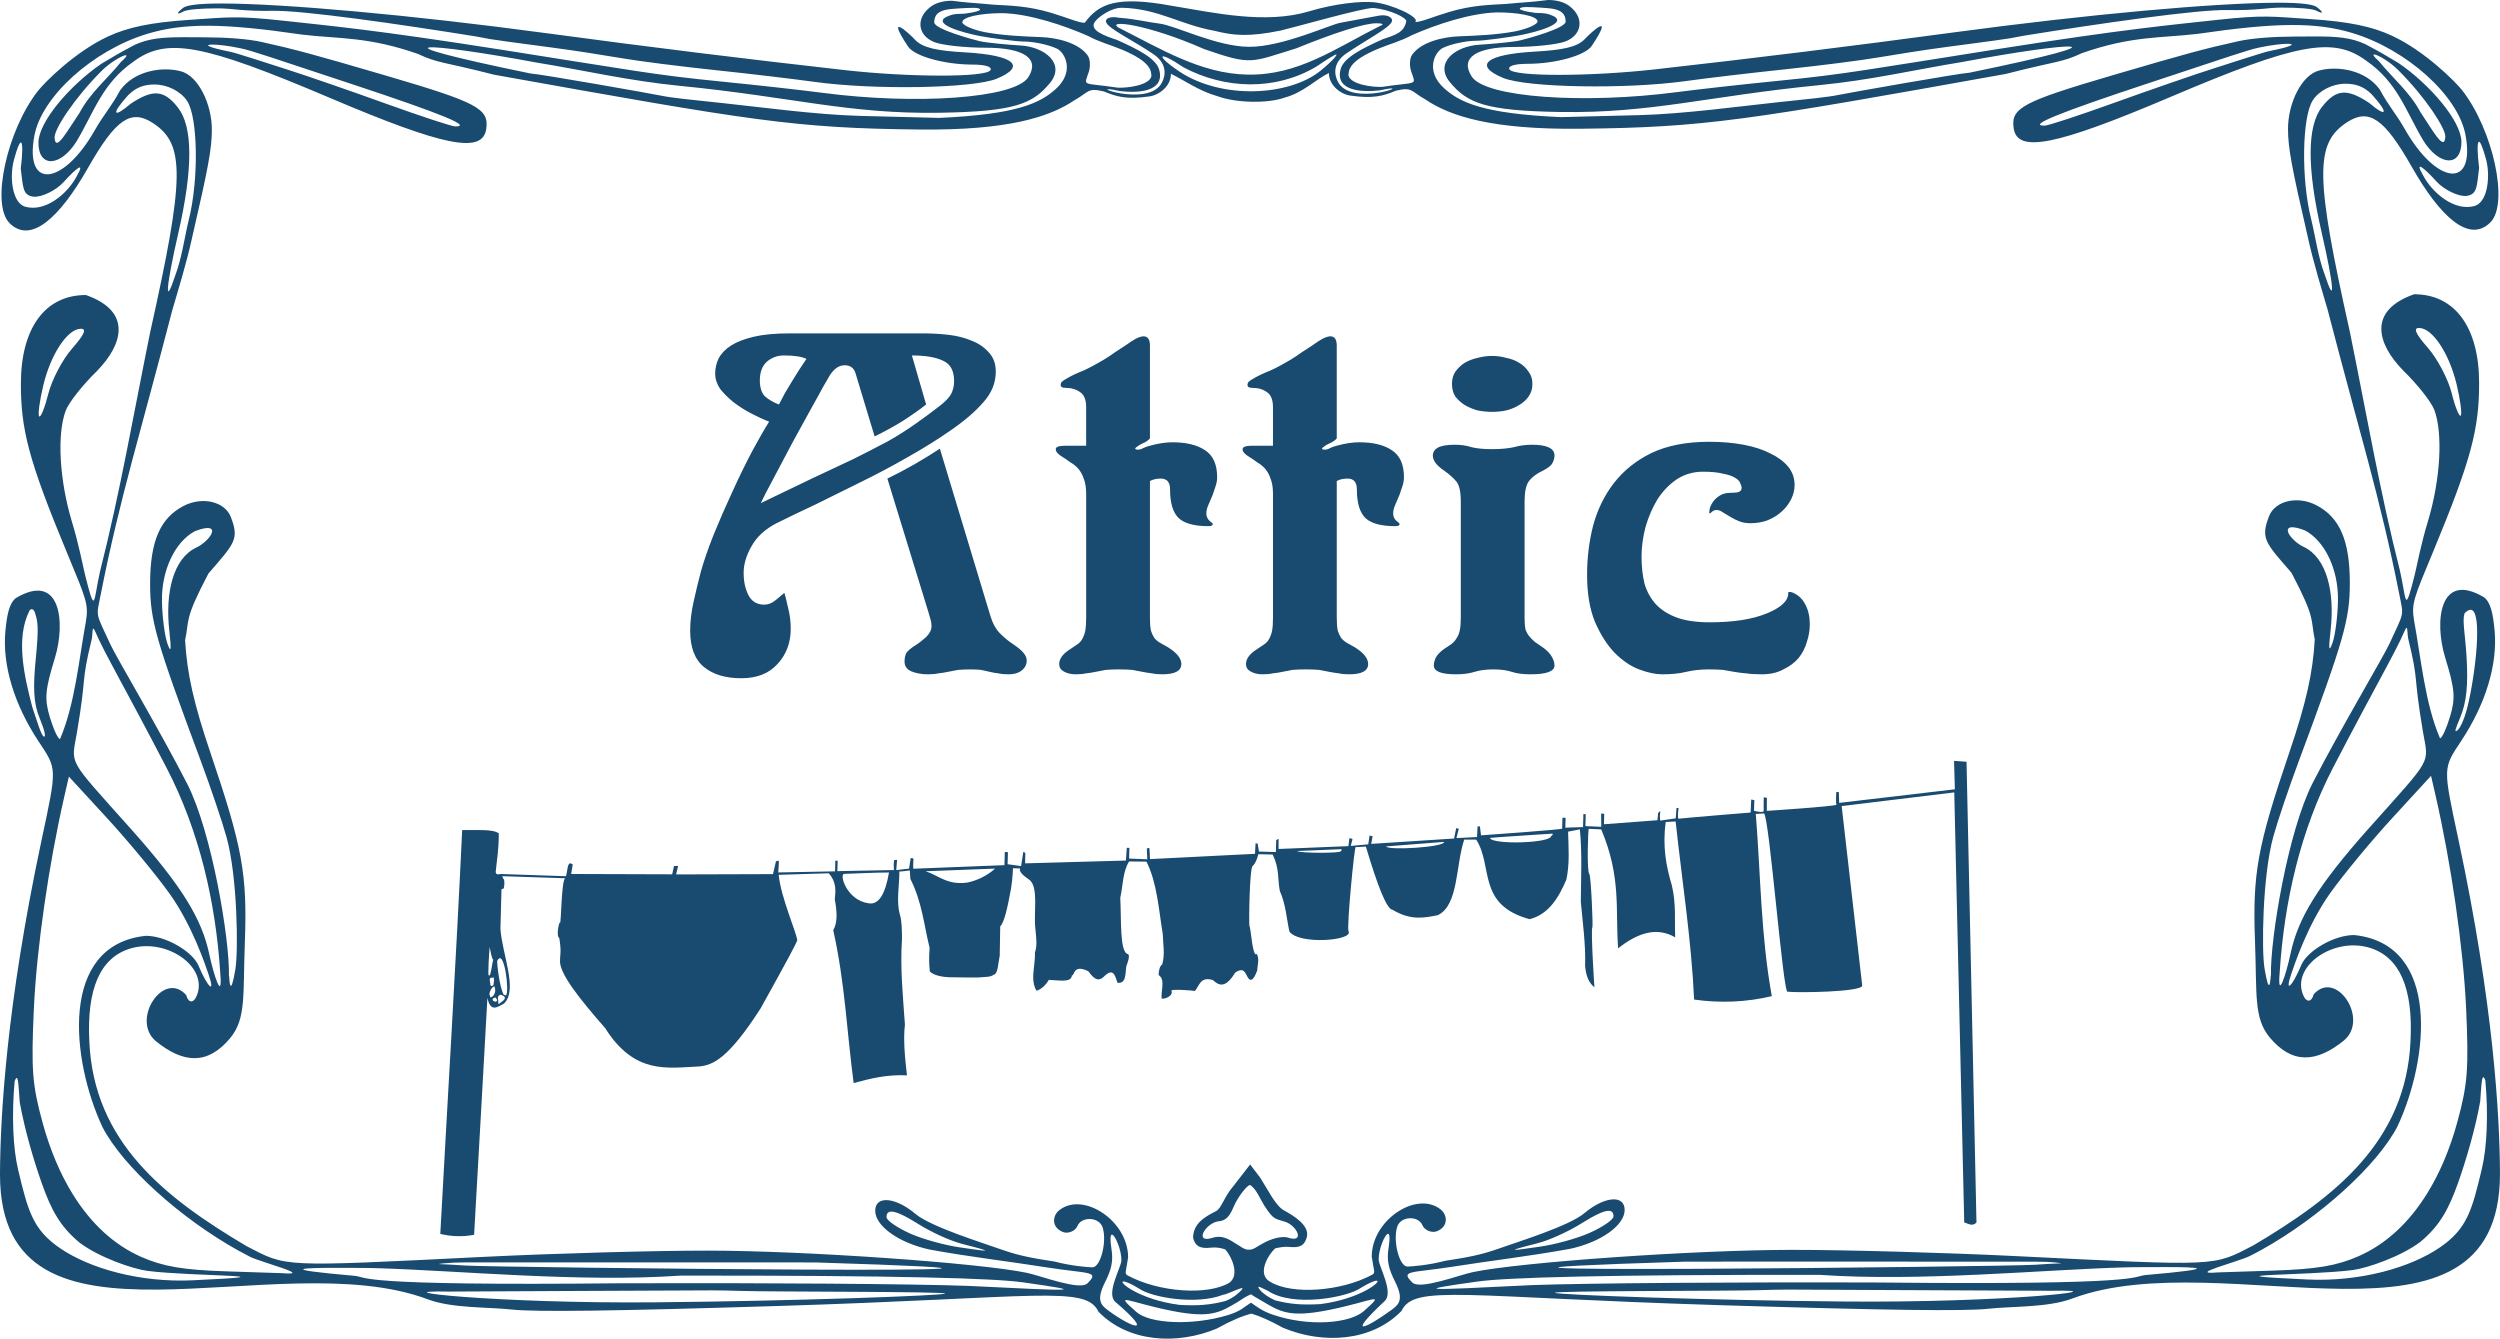 <?xml version="1.0" encoding="UTF-8" standalone="no"?>
<!-- Created with Inkscape (http://www.inkscape.org/) -->
<svg
    xmlns:inkscape="http://www.inkscape.org/namespaces/inkscape"
    xmlns:rdf="http://www.w3.org/1999/02/22-rdf-syntax-ns#"
    xmlns="http://www.w3.org/2000/svg"
    xmlns:cc="http://creativecommons.org/ns#"
    xmlns:dc="http://purl.org/dc/elements/1.1/"
    xmlns:sodipodi="http://sodipodi.sourceforge.net/DTD/sodipodi-0.dtd"
    xmlns:svg="http://www.w3.org/2000/svg"
    xmlns:ns1="http://sozi.baierouge.fr"
    xmlns:xlink="http://www.w3.org/1999/xlink"
    id="svg2"
    sodipodi:docname="Atticrendered.svg"
    viewBox="0 0 2038.5 1091.6"
    sodipodi:version="0.32"
    version="1.0"
    inkscape:output_extension="org.inkscape.output.svg.inkscape"
    inkscape:version="0.46"
  >
  <sodipodi:namedview
      id="base"
      bordercolor="#666666"
      inkscape:pageshadow="2"
      inkscape:window-y="0"
      pagecolor="#ffffff"
      inkscape:window-height="692"
      inkscape:zoom="0.35"
      inkscape:window-x="0"
      showgrid="false"
      borderopacity="1.0"
      inkscape:current-layer="layer1"
      inkscape:cx="1061.2405"
      inkscape:cy="528.79669"
      showguides="true"
      inkscape:guide-bbox="true"
      inkscape:window-width="1016"
      inkscape:pageopacity="0.0"
      inkscape:document-units="px"
  />
  <g
      id="layer1"
      inkscape:label="Ebene 1"
      inkscape:groupmode="layer"
      transform="translate(666.78 71.804)"
    >
    <path
        id="path2453"
        sodipodi:nodetypes="ccscscccscccsssssssssscssccsscccssccsccscccsscccccccsscccsccscccscccssccsscsssssssssscccsssssssssssssscssccsscssssssssssssssccscsccssccsscssccscssccccsssssssccssccssssssccssssssccssccsssssssccscsssccscccccsccssscscccscccccsssccsccssssssssssssccsscccssccssssscsssscsssssccccssscccscsccccssssscscsscsssscccsscccssccssssssssssssccsccssscccsccsccccsccscccccsssssccsccccccsccsssssccssssssccssssssccssccccssccccccssccccssccsccsccsscccccccsscccscsscccccssssccsssscccssssccssssscccssssccccssscscscsscssccsscssssccccssscccscccsssccccsssccsscccssscccccssssccccccccsssscccssssccsssccsssssccsssssccsssssccssssssccssssccscsssccsccsccccccccsccccccccccccccsccccscssccssssccsssscssccc"
        style="fill:rgb(25, 74, 112)"
        d="m595.44-71.803c-11.63 1.623-20.95 1.914-34.25 3.219-12.94 0.765-27.39 0.854-46.62 6.625-13.38 4.011-23.22 8.421-27.41 8.062 4.53-3.699-19.48-14.699-33.68-16.072-10.16-0.983-31.13 0.885-52.88 7.416-35.46 10.639-76.79 1.282-112.37-4.612-44.74-8.156-59.05-1.606-70.48 13.893-4.19 0.359-14.03-4.051-27.4-8.062-19.24-5.771-33.69-5.86-46.63-6.625-13.3-1.305-22.61-1.596-34.25-3.219-7.02-0.058-14.12 1.773-18.592 5.844-11.125 9.233-8.959 22.875 4.438 27.969 6.464 2.458 25.104 4.468 41.404 4.468 31.23 0 44.67 8.717 35.03 24-11.07 17.558-92.673 22.61-167.06 12.875-18.378-2.405-56.115-6.601-83.843-9.344-54.607-5.399-71.237-8.979-179-25.938-103.01-16.209-139.14-19.403-177.69-23.624s-45.19-2.775-76.41-0.687c-31.21 2.087-50.04 5.932-66.47 13.562-26.99 12.535-51.71 37.521-57.03 44.281-25.21 32.055-38.69 92.467-23.25 107.9 17.05 17.05 40.38-3.55 64.1-45.245 22.51-39.567 34.91-48.085 52.87-36.313 26.3 17.232 25.93 43.986-2.37 170.85-13.25 65.22-24.4 130.1-40.78 194.59-5.48 23.75-3.54 38.08-12.41 2.19-1.29-5.21-4.94-24.15-10.31-41.78-10.43-34.26-12.6-72.17-5.25-91.5 2.48-6.52 13.83-20.91 25.22-31.97 21.53-21.97 29.07-48.9-8.82-62.19-33.28 0-53 26.94-53 72.44 0 36.93 6.09 61.84 37.5 137.47 16.03 38.59 17.8 42.32 15.5 56.43-5.59 30.41-8.91 67.4-21.09 95.72-1.62 0-5.35-8-8.28-17.78-4.53-15.1-3.9-22.4 4.15-48.47 8.8-29.12 4.62-70.41-31.84-48.72-5.64 4.36-7.35 14.31-8.56 26.91-2.64 27.5 7.08 59.83 27.09 90.03 15.13 22.84 15.08 20.91 2.38 80.53-28.76 134.92-33.69 225.95-33.88 272.56 0.01 161.22 224.9 55.12 349.03 101.85 19.55 7.36 49.37 6.18 67.82 8.22 19.79 2.19 83.89 1.27 218.46-2.88 210.84-6.5 249.99-17.17 260.41 4.72 24.46 25.11 64.19 27.21 96.47 13.71 12.06-6.7 21.17-10.4 28.25-12.18 6.71 1.98 15.11 5.68 25.84 11.58 32.28 13.5 72.04 11.4 96.5-13.77 10.42-21.89 49.55-11.18 260.38-4.68 134.57 4.14 198.67 5.06 218.47 2.87 18.44-2.04 48.25-0.86 67.85-8.22 124.1-46.73 349 59.4 349-101.87-0.2-46.62-5.1-137.61-33.9-272.53-12.7-59.63-12.7-57.69 2.4-80.53 20-30.21 29.7-62.54 27.1-90.04-1.2-12.59-2.9-22.55-8.6-26.9-36.4-21.7-40.6 19.6-31.8 48.72 8 26.06 8.7 33.36 4.1 48.47-2.9 9.78-6.6 17.78-8.2 17.78-12.2-28.33-15.5-65.31-21.1-95.72-2.3-14.12-0.6-17.84 15.5-56.44 31.4-75.63 37.5-100.53 37.5-137.47 0-45.5-19.8-72.44-53-72.44-37.9 13.29-30.4 40.23-8.9 62.19 11.4 11.07 22.8 25.45 25.3 31.97 7.3 19.33 5.1 57.25-5.3 91.5-5.4 17.64-9 36.58-10.3 41.78-8.9 35.89-6.9 21.56-12.4-2.19-16.4-64.49-27.5-129.36-40.8-194.59-28.3-126.86-28.7-153.61-2.4-170.84 18-11.775 30.4-3.257 52.9 36.31 23.7 41.69 47.1 62.3 64.1 45.25 15.4-15.44 2-75.852-23.2-107.91-5.4-6.757-30.1-31.743-57.1-44.278-16.4-7.63-35.2-11.475-66.4-13.562-31.3-2.088-37.9-3.534-76.4 0.687-38.6 4.221-74.7 7.415-177.73 23.625-107.77 16.958-124.4 20.538-179 25.938-27.73 2.742-65.47 6.938-83.85 9.343-74.38 9.735-155.99 4.683-167.06-12.875-9.64-15.283 3.81-24 35.03-24 16.3 0 34.94-2.01 41.41-4.468 13.39-5.094 15.56-18.736 4.43-27.969-4.47-4.071-11.57-5.902-18.59-5.844zm595.06 2.219c-50.7 0.162-152.5 9.159-264.37 24.219-85.73 11.542-161.45 20.904-243.22 30.093-53.08 5.965-115.18 6.018-118.84 0.094-1.7-2.75 4.16-4.594 14.65-4.594 22.08 0 47.09-6.52 52.56-14.812 18.94-28.669-0.79-10.833-5.68-5.5-6.21 6.756-18.47 9.096-41.1 10.375-39.54 2.234-50.25 11.154-25.72 21.406 19.09 7.974 99.97 9.405 148.79 2.625 16.86-2.343 53.33-6.673 81.06-9.594 27.73-2.92 61.76-7.239 75.62-9.625 13.87-2.386 39.63-6.435 57.28-8.75 67.44-8.838 48.12-6.806 61.88-9.031 62.09-10.042 141.49-21.422 165.79-20.937 24.2 0.484 32.6-1.986 44.6-2 13.3-0.015 25.1 0.837 28.3 2.562 4.9 2.62 6.7 2.056 0.2-3-2.6-2.03-12-3.595-31.8-3.531zm-1676.1 0.625c-19.84-0.064-29.21 1.501-31.81 3.531-6.49 5.056-4.7 5.62 0.15 3 3.2-1.725 15.01-2.577 28.32-2.562 11.97 0.014 20.39 2.484 44.65 2 24.26-0.485 103.64 10.895 165.75 20.937 13.77 2.225-5.55 0.193 61.88 9.031 17.66 2.315 43.42 6.364 57.28 8.75s47.9 6.705 75.624 9.625c27.728 2.921 64.195 7.251 81.063 9.594 48.82 6.78 129.69 5.349 148.78-2.625 24.53-10.252 13.83-19.172-25.72-21.406-22.629-1.279-34.889-3.619-41.094-10.375-4.898-5.333-24.624-23.169-5.688 5.5 5.477 8.292 30.492 14.812 52.562 14.812 10.49 0 16.36 1.844 14.66 4.594-3.66 5.923-65.768 5.872-118.85-0.094-81.768-9.189-157.49-18.551-243.22-30.093-111.85-15.06-213.64-24.057-264.34-24.219zm938.76 3.665c13.83 1.322 27.24 8.122 26.74 10.835-1.71 9.269-9.3 11.303-19 14.562-16.89 7.543-32.02 15.079-34.53 24.438-4.84 18.064 17.77 19.039 31.91 17.312 33.4-7.329-23.43 14.735-34.22-7.187-2.76-5.401-4.53-15.086 7.12-23.031 15.53-10.589 34.64-20.432 36.85-25.625 1.46-3.436-3.59-6.326-10.57-5.032l-31.25 5.782c-8.66 1.605-47.46 19.694-74.3 19.608-26.75-0.085-60.42-17.422-73.29-18.952-10.63-1.264-17.79-3.539-33.27-4.803-6.98-1.293-11.52 0.586-10.06 4.022 2.21 5.193 22.83 15.067 38.36 25.656 11.66 7.945 9.88 17.599 7.13 23-10.8 21.922-67.63-0.142-34.22 7.187 14.13 1.727 36.74 0.752 31.9-17.312-2.5-9.359-17.63-16.895-34.53-24.438-9.7-3.259-23.5-7.949-17.57-15.277 2.79-3.441 12.83-11.192 22.15-10.915 29.45 0.879 46.66 13.634 75.25 18.843 14.88 3.635 26.73 5.237 53.9-0.318 13.88-3.311 67.36-18.654 75.5-18.355zm124.62-0.759c6.48 0.012 17.89 0.842 20.62 1.25 7.85 1.174 11.44 4.34 11.44 10.594 0 5.563-31.67 14.067-37.19 15.375-5.52 1.307-24.37 3-32.87 3.469-20.35 1.12-37.03 15.016-24.38 30.468 14.15 17.282 29.17 23.437 89.88 24.407 74.54 1.19 119.88-12.862 211.62-21.907 42.39-4.179 77.74-12.592 116.91-18.968 90.35-16.884 141.45-19.132 5.31 8.843-6.93 0.236-97.96 16.3-106.78 18.125-8.82 1.825-22.99 3.176-50.88 6.125-27.89 2.949-75.88 9.458-111.28 10.344l-64.34 1.625c-63.51-2.792-82.4-12.077-95.1-23.562-15.83-14.321-7.39-29.851-0.93-32.907 7.83-3.706 20.68-5.849 26.78-5.781 6.09 0.068 28.16-3.027 36.03-4.531 13.33-2.548 43.08-10.493 24.22-16.844-5.11-1.719-8.46-0.984-12.03-1.437-16.89-2.144-13.52-4.7-7.03-4.688zm-450.72 0.625c6.48-0.012 9.85 2.575-7.03 4.719-3.58 0.453-6.93-0.313-12.04 1.406-18.856 6.351 10.89 14.327 24.22 16.875 7.87 1.504 29.94 4.568 36.03 4.5 6.1-0.068 18.96 2.075 26.79 5.781 6.45 3.056 14.89 18.586-0.94 32.906-12.7 11.486-31.59 20.771-95.096 23.563l-64.343-1.625c-35.399-0.886-83.391-7.395-111.28-10.344-27.891-2.949-42.051-4.3-50.881-6.125-8.82-1.825-99.85-17.889-106.78-18.125-136.15-27.975-85.09-25.727 5.32-8.843 39.16 6.376 74.51 14.789 116.9 18.968 91.742 9.045 137.08 23.097 211.63 21.907 60.71-0.97 75.72-7.093 89.87-24.376 12.65-15.451-4.03-29.379-24.37-30.499-8.51-0.469-27.36-2.162-32.88-3.469-5.52-1.308-37.186-9.812-37.186-15.375 0-6.254 3.587-9.42 11.436-10.594 2.73-0.408 14.14-1.238 20.63-1.25zm426.4 3.75c16.13-0.154 33.47 2.673 33.47 7.344 0 2.408-8.23 6.066-18.31 8.125-15.1 2.777-30.64 3.444-45.97 4.031-12.67 0.485-30.77 4.536-38.09 15.188-1.84 2.666-2.24 8.716-0.69 13.343 4.06 12.127 5.72 8.263-23.59 12.656-8.4 0.41-25.58-1.986-27.5-9.156 0-5.014 1.06-12.17 24-21.812 8.63-3.631 19.17-6.443 27.43-11.063 19.77-8.669 47.18-17.941 69.25-18.656zm-405.12 0.625c1.01-0.013 2.02-0.01 3.03 0 22.08 0.715 49.48 9.987 69.25 18.656 8.27 4.62 18.8 7.432 27.44 11.063 22.94 9.642 24 16.829 24 21.844-1.92 7.169-19.11 9.566-27.5 9.156-29.32-4.393-27.66-0.53-23.6-12.656 1.55-4.628 1.15-10.677-0.68-13.344-7.33-10.651-25.43-14.734-38.1-15.219-15.32-0.587-30.87-1.254-45.97-4.031-10.08-2.059-18.31-5.717-18.31-8.125 0-4.379 15.24-7.143 30.44-7.344zm307.31 8.219c5.21 0.012 6.48 1.019 2.75 2.219-36.83 18.604-66.79 40.403-107.95 39.651-38.02-0.694-70.75-20.952-105.53-38.521-9.02-6.217 23.04-3.008 70.3 17.754 39.01 13.517 37.68 10.752 74.9-0.625 31.53-12.854 55.59-20.502 65.53-20.478zm745.81 1.437c19.8-0.104 35.2 2.078 50 6.563 44.3 13.38 86.1 51.047 92.1 82.937 8.4 44.798-23.6 40.708-49.2-4.187-7.4-13.075-13.6-19.425-20.6-32.594-11.4-16.043-34.3-19.691-49.5-15.625-14.1 3.517-25.5 26.411-25.4 47.938 0.1 15.264 2.8 30.102 16.2 88.065 4.1 19.1 11.9 44.63 16.1 59 25.7 99.28 42.9 153.36 58.3 231.4 3.8 19.4 4.5 14.04-8.1 41.41-4.5 9.85-40.2 69.88-62.4 113.16-20.1 39.27-34.6 126.82-34 156.25v0.03c-0.1 0.32-0.2 0.66-0.2 1.03-0.2 3.07-1 18.07-5-5.85-2.6-14.94-1.7-75.84 7.1-107.71 3.5-12.61 12.9-40.45 20.9-61.88 36.8-98.97 41.5-115.07 41.5-144.94 0-34.63-8.2-53.58-27.4-63.5-15.3-7.89-33.6-3.56-38.5 9.1-6.9 18.08-3.2 21.29 18.3 46 20.1 38.1 15.4 37.45 19 54.4-1.5 27.22-7 51.69-20.7 92.07-26.1 76.85-30.1 98.69-28 154.34 1.6 43.33-1.1 62.08 11.8 77.91 18.5 22.32 38.4 20.86 60.9 2.53 20.5-17.43-6.6-58.19-24.9-37.44-1.5 6.15-5.9 7.47-8.8-0.06-9-23.28 25.1-46.92 54.6-37.88 24.3 7.48 35.4 32.73 33.2 75.81-3.6 82.03-61.4 127.26-128.1 166.79-33.5 17.31-26.7 17-193.38 8.78-57.56-2.84-140.04-5.13-183.32-5.1-78.54 0.06-220.68 9.97-259.72 18.13-11.34 2.37-43.08 14.69-49.37 8.5-10.34-10.17-0.74-7.62 32.66-12.88 32.63-5.14 62.01-8.45 95.59-14.53 25.25-5.32 44.84-19.2 44.84-31.72 0-5.9-3.55-8.74-9.06-8.68-6.24 0.06-14.97 3.85-23.72 11.21-12.62 10.63-54.63 23.49-69.75 28.91-15.25 5.47-27.46 7.45-43.72 9.97-13.81 3.68-27.96 4.69-30.84 4.72-6.64 0.07-12.04-20.89-8.38-32.44 2.84-8.94 17.32-9.13 20.5-1.41 1.77 4.29 7.66 6.61 11.69 5.1 9.73-3.66 8.97-13.36 3.16-17.91-19.7-15.41-56.17 8.87-56.1 38.6 1.64 11.43 3.39 13.28 0.16 14.81-25.38 13.62-65.18 16.3-82.62 5.84-11.98-6.03-1.59-22.91 3.79-27.43 2.98-0.77 7.95-1.6 11.11-1.22 9.23 1.1 12.83-1.37 14.6-7.94 2.61-9.71-11.45-17.89-18.57-21.78-6.81-3.73-12.84-16.35-19.37-26.63l-8.25-10.84-13.75 17.72c-7.27 8.32-9.75 18.22-14.1 20.37-9.44 4.68-18.62 10.25-18.68 21.78 1.76 6.58 5.4 9.05 14.62 7.94 3.99-0.48 8.03 0.23 11.63 1.44 5.2 5.78 12.08 20.95 3.25 27.22-17.45 10.45-57.25 7.78-82.63-5.85-3.22-1.52-1.47-3.38 0.16-14.81 0.07-29.72-36.4-53.98-56.1-38.56-5.8 4.54-6.56 14.25 3.16 17.9 4.03 1.52 9.92-0.83 11.69-5.12 3.18-7.73 17.66-7.53 20.5 1.41 3.66 11.55-1.74 32.5-8.38 32.43-2.87-0.03-17.03-1.04-30.84-4.72-16.25-2.52-28.47-4.46-43.72-9.93-15.11-5.43-57.126-18.32-69.749-28.94-8.749-7.36-17.48-11.16-23.719-11.22-5.505-0.05-9.063 2.78-9.063 8.69 0 12.52 19.594 26.4 44.844 31.72 33.587 6.08 62.967 9.39 95.597 14.53 33.39 5.26 42.99 2.73 32.65 12.9-6.29 6.19-38.03-6.16-49.37-8.53-39.04-8.15-181.18-18.06-259.72-18.12-43.28-0.04-125.76 2.25-183.31 5.09-166.68 8.23-159.89 8.53-193.35-8.78-66.71-39.52-124.52-84.75-128.15-166.78-2.18-43.09 8.88-68.33 33.25-75.81 29.47-9.05 63.53 14.59 54.56 37.87-2.9 7.53-7.26 6.22-8.81 0.06-18.32-20.75-45.36 20.01-24.88 37.44 22.52 18.33 42.38 19.79 60.85-2.53 12.98-15.83 10.24-34.57 11.84-77.91 2.06-55.64-1.92-77.48-27.97-154.34-13.69-40.38-19.2-64.85-20.75-92.06 3.65-16.95-1.03-16.31 19.06-54.41 21.42-24.71 25.19-27.91 18.25-46-4.85-12.65-23.22-16.99-38.5-9.09-19.16 9.91-27.34 28.87-27.34 63.5 0 29.86 4.62 45.96 41.5 144.94 7.98 21.42 17.39 49.27 20.87 61.87 8.83 31.87 9.67 92.77 7.13 107.72-4.07 23.92-4.87 8.92-5.03 5.84-0.02-0.37-0.09-0.71-0.19-1.03v-0.03c0.61-29.43-13.96-116.97-34.06-156.25-22.15-43.27-57.84-103.3-62.38-113.16-12.6-27.36-11.89-22-8.06-41.4 15.39-78.05 32.56-132.13 58.25-231.41 4.19-14.37 12.06-39.9 16.13-59 13.41-57.958 16.12-72.796 16.18-88.06 0.09-21.527-11.33-44.421-25.34-47.938-15.26-4.066-38.11-0.418-49.5 15.625-7.02 13.169-13.26 19.519-20.69 32.594-25.51 44.895-57.56 48.985-49.15 4.187 5.98-31.89 47.78-69.557 92.06-82.937 29.68-8.97 61.72-8.79 126.34 0.656 30.19 3.555 53.86 1.527 94.47 15.781 16.09 7.646 20.39 6.224 62.16 16.938 210.39 37.685 244.71 43.624 347.22 44.656 71.13 0.716 105.22-9.95 125.9-23.938 12-6.691 10.28-10.394 24.06-7.062 10.28 4.318 18.69 6.667 37.16 3.969 8.15-1.191 17.49-8.719 17.34-18.406 10.22 4.813 22.89 14.094 37.87 18.232 15.99 5.891 41.92 5.915 54.77 1.192 15.22-3.959 25.96-15.253 36.21-20.081-0.15 9.688 9.19 17.216 17.34 18.406 18.47 2.699 26.88 0.381 37.16-3.937 13.78-3.332 12.07 0.371 24.06 7.062 20.68 13.988 54.77 24.654 125.91 23.938 102.5-1.033 136.83-6.972 347.22-44.657 41.73-10.714 46.03-9.292 62.13-16.938 40.6-14.254 64.3-12.226 94.5-15.781 32.3-4.723 56.5-7.114 76.3-7.219zm21.1 9.313c-5.5-0.016-11.7 0.058-18.8 0.094-17 0.086-34.1 1.283-45.5 3.812-26.7 5.889-42.4 10.112-101.5 27.469-74.46 21.817-83.97 26.89-81.61 43.406 2.94 20.57 34.21 14.361 127.41-25.25 104-44.218 133.1-49.63 160.1-29.75 25.7 17.838 32.1 40.969 46.5 65.031 12.9 20.885 31.1 21.999 31.1 1.219 0-16.854-25.4-46.613-51.2-64.312-14-8.204-10.8-6.679-27.1-15.407-11.7-5.368-22.7-6.265-39.4-6.312zm-1740.3 0.625c-16.7 0.047-27.67 0.944-39.37 6.312-16.34 8.728-13.12 7.203-27.13 15.407-25.76 17.699-51.21 47.458-51.21 64.312 0 20.78 18.24 19.666 31.15-1.219 14.39-24.062 20.81-47.193 46.53-65.031 26.95-19.88 56.11-14.468 160.1 29.75 93.16 39.611 124.43 45.82 127.37 25.25 2.36-16.516-7.15-21.589-81.56-43.406-59.2-17.357-74.87-21.58-101.5-27.469-11.44-2.529-28.52-3.726-45.53-3.812-7.09-0.036-13.28-0.11-18.85-0.094zm1716.8 5.375c5.9 0.119 3.6 2.114-15.7 6-4.6 0.924-31.3 9.716-46.5 14.531-15.1 4.815-50.8 17.171-79.4 27.469-28.6 10.297-54.2 18.75-57.1 18.75-14 0 10.7-10.144 83.9-34.344 67.4-22.329 81.7-27.333 90.9-29.312 10-2.148 19.4-3.187 23.9-3.094zm-1693.3 0.625c4.54-0.093 13.92 0.946 23.91 3.094 9.21 1.979 23.49 6.983 90.97 29.312 73.13 24.2 97.85 34.344 83.81 34.344-2.81 0-28.49-8.453-57.06-18.75-28.57-10.298-64.31-22.654-79.44-27.469-15.12-4.815-41.87-13.607-46.47-14.531-19.32-3.886-21.54-5.881-15.72-6zm1763.4 8.062c2.6 0.03 12.7 5.889 19.4 12.594 22.6 22.52 39 47.895 38.6 54.656-0.9 12.321-10.2-5.253-20.4-20.343-8.7-16.317-22.5-27.474-33.8-41.438-4.4-3.899-5.2-5.484-3.8-5.469zm-846.45 0.032c1.46-0.108-3.05 5.399-12.87 13.343-25.28 20.443-80.03 23.667-114.85 0.625-18.62-12.325-19.57-18.827 3.35-3.437 33.84 17.833 74.66 19.219 108.15-0.625 10.03-6.733 15.09-9.823 16.22-9.906zm-987.03 0.593c1.35-0.015 0.6 1.57-3.81 5.469-11.27 13.964-25.12 25.121-33.75 41.438-10.29 15.09-19.59 32.664-20.41 20.343-0.45-6.761 16.01-32.136 38.53-54.656 6.71-6.705 16.88-12.564 19.44-12.594zm1810 23.25c8.2 0.006 14.8 2.101 21.4 8.625 14.3 15.738 12.5 19.408-2.1 6.969-18.1-11.949-27-11.203-38.3 3.156-12.4 15.65-12.5 49.771-0.4 102.5 10.2 44.34 11.4 61.55 2.5 34.37-5.5-14.6-7.4-30.27-11.1-45.43-8.2-32.467-7.4-83.262 1.4-96.692 5.2-8.044 16.2-13.507 26.6-13.5zm-1786.5 0.625c10.46-0.007 21.39 5.456 26.66 13.5 8.8 13.43 9.52 64.225 1.34 96.687-3.65 15.17-5.6 30.83-11.03 45.44-8.96 27.17-7.73 9.96 2.44-34.38 12.09-52.726 11.96-86.847-0.35-102.5-11.29-14.356-20.21-15.102-38.34-3.153-14.57 12.439-16.39 8.769-2.09-6.969 6.58-6.524 13.23-8.619 21.37-8.625zm1895.4 46.688c1-0.177 2.8 3.753 5.6 13.719 3.8 13.454 1.8 34.223-8.2 38.312-16.9 5.708-35.9-10.601-43.2-25.062-6.8-11.83 0.4-6.434 11 5.312 6.1 6.768 18.3 12.763 24.8 11.844 8.8-1.239 8.2-8 10.1-22.906-1.5-11.914-1.7-20.961-0.1-21.219zm-2004.5 0.625c0.07-0.022 0.15-0.011 0.22 0 1.52 0.258 1.35 9.305-0.16 21.219 1.92 14.906 1.35 21.667 10.09 22.906 6.5 0.919 18.71-5.076 24.82-11.844 10.6-11.746 17.79-17.142 11-5.312-7.31 14.461-26.26 30.765-43.22 25.062-9.97-4.089-11.95-24.858-8.13-38.312 2.56-9.343 4.31-13.397 5.38-13.719zm1955.6 151.21c10.9 0 24.6 20.62 30.7 46.13 3 12.71 4.5 24.12 3.3 25.34s-4.6-7.09-7.4-18.47c-2.9-11.37-11.6-27.95-19.4-36.84-10-11.39-12.1-16.16-7.2-16.16zm-1906.5 0.63c4.95 0 2.81 4.77-7.19 16.16-7.8 8.88-16.51 25.46-19.37 36.84-2.87 11.37-6.22 19.69-7.44 18.47s0.3-12.64 3.34-25.35c6.12-25.51 19.82-46.12 30.66-46.12zm1802.7 161.87c2.2-0.1 5.8 0.64 10.9 2.63 16.3 8.72 27.3 32.12 26.8 57.16-0.2 12.6-2.2 28.07-4.4 34.37-3 8.31-3.4 5.54-1.6-10.09 3.5-31.11-3-59.24-22.1-68.16-9.2-4.32-17.6-15.54-9.6-15.91zm-1699.8 0.63c0.32-0.01 0.62-0.01 0.9 0 8.01 0.37-0.42 11.58-9.65 15.91-19.06 8.92-25.54 37.05-22.03 68.15 1.76 15.64 1.32 18.41-1.6 10.1-2.21-6.31-4.19-21.78-4.43-34.38-0.48-25.03 10.48-48.43 26.78-57.16 4.52-1.74 7.78-2.52 10.03-2.62zm1845.5 66.66c10.5-0.35 3.9 53.86-2.3 78.78-3 12.09-6.5 18.47-8.7 19.83s-1.3-1.27 2.7-10.8c5.2-12.5 6.6-26.63 5.1-50.6-1.2-18.28-3.5-28.24-1.6-34.31 1.8-1.87 3.4-2.8 4.8-2.9zm-1990.3 0.62c0.66-1.31 3.54-2.44 4.78 2.91 1.88 6.03 2.86 10.73 0.42 35.32-2.36 23.9-2.14 37.09 3.08 49.58 3.98 9.54 5.44 16.2 3.25 14.85-2.2-1.36-5.25-12.09-9.26-23.88-6.44-24.99-13.85-55.89-2.27-78.78zm1938.2 14.16c1-0.38 0.6 5.57 1.4 8.84 9 36.86 3.7 26.66 12 75.78 4.6 27.06 8.8 19.48-43.9 78.53-42.2 47.36-58 73.73-64.1 102.6-3.5 16.7-10.9 39.31-8.8 15.09 3.7-57.97 17-115.87 43.6-167.06 33.5-64.58 51-94.2 58.1-110.97 0.8-1.86 1.3-2.69 1.7-2.81zm-1886.2 0.62c0.35-0.05 0.92 0.75 1.81 2.85 7.11 16.77 24.61 46.36 58.09 110.93 26.55 51.2 39.92 109.09 43.63 167.07 2.05 24.22-5.36 1.6-8.88-15.1-6.09-28.87-21.84-55.23-64.09-102.59-52.68-59.05-48.46-51.48-43.88-78.53 8.33-49.13 2.97-38.93 12-75.78 0.77-3.14 0.41-8.72 1.32-8.85zm1906.2 120l3.6 15.63c12.8 55.81 22.7 124.39 25 173.75 2.2 49.66 1.3 62.06-7.2 93.06-6.1 22.23-14.4 41.71-24.6 58.12-14.8 23.96-33.7 41.37-55.8 51.1-17.8 7.82-34.1 10.6-69.1 11.75l-45.9 1.5c-26.3 2.21 17.6-8.94 26.3-13.41 3.2-1.58 6.3-3.23 9.4-4.97 0-0.01 0-0.02 0.1-0.03 47.1-26.2 94.3-68.76 110.8-100.62 25.4-54.11 36-148.64-35.3-156.07-16.7 0-38.3 13.14-43 24.25-7.4 17.82-14.2 24.4-8 6.69 2.3-6.63 12.9-39.07 31.6-65.31 10.8-15.12 33.7-42.79 50.9-61.47l31.2-33.97zm-1926.1 0.63l31.25 33.97c17.17 18.68 40.05 46.34 50.84 61.46 18.73 26.24 29.31 58.68 31.63 65.32 6.18 17.7-0.61 11.12-8.06-6.69-4.66-11.12-26.24-24.25-42.91-24.25-71.3 7.43-60.7 101.95-35.31 156.06 16.48 31.87 63.68 74.43 110.81 100.63l0.06 0.03c3.12 1.73 6.23 3.38 9.35 4.97 8.77 4.47 52.63 15.62 26.31 13.4l-45.85-1.5c-35.03-1.14-51.29-3.92-69.09-11.75-22.13-9.73-41-27.13-55.84-51.09-10.17-16.41-18.46-35.9-24.57-58.13-8.51-31-9.46-43.39-7.18-93.06 2.26-49.36 12.12-117.94 24.97-173.75l3.59-15.62zm1968.7 245.12c0.4-0.09 1 0.71 1.7 2.63 2.5 28.01 1.3 54.69-2.9 72.18-8 33.54-11.9 48.72-34.1 63.91-24.4 16.79-65.6 28.18-108 26.22-91.4-4.22 0.8-3.06 36.7-7.69 11.5-1.48 38.8-10.64 55.1-22.84 16.8-13.84 23.6-28 30.9-48.13 6.5-18.51 14-43.56 18.1-66.65 0.8-11.01 1.1-19.36 2.5-19.63zm-2011.4 0.63c1.46-0.44 1.82 8.16 2.59 19.62 4.17 23.1 11.59 48.15 18.16 66.66 7.25 20.12 14.06 34.32 30.88 48.15 16.32 12.2 43.6 21.36 55.12 22.85 35.9 4.62 128.03 3.46 36.63 7.69-42.35 1.95-83.51-9.47-108-26.25-22.17-15.2-26.04-30.37-34.07-63.91-4.18-17.5-5.35-44.18-2.84-72.19 0.61-1.67 1.12-2.5 1.53-2.62zm1005.9 87.25c5.02 3.1 8.39 11.88 11.46 16.66 7.97 12.39 8.92 10.52 17.49 13.47 9.22 3.17 16.16 17.44 1.7 12.73-3.11-1.02-10.46-0.22-18.21 3.65-6.74 3.36-9.59 6.45-13.24 6.2-4.01 0.52-7.7-3.37-11.62-5.33-6.13-4.25-11.89-6.39-17.96-4.4-16.06 5.25-6.01-12.41 5.06-13.46 8.5-0.81 10.46-9.31 13.13-14.51 3.69-7.19 9.99-15.01 12.19-15.01zm292.18 21.06c2.79-0.05 4.1 1.47 4.1 4.53 0 2.66-8.84 8.74-19.66 13.53s-28.93 9.52-40.12 11.13c-21.22 3.04-32.24 4.85-2.1-2.78 10.16-2.58 26.04-10.06 35.44-15.97 11.04-6.95 18.27-10.37 22.34-10.44zm-584.59 0.62c4.072 0.08 11.307 3.5 22.344 10.44 9.403 5.92 25.277 13.4 35.437 15.97 30.14 7.64 19.12 5.83-2.09 2.78-11.2-1.61-29.308-6.34-40.128-11.12-10.82-4.79-19.656-10.87-19.656-13.53 0-3.07 1.308-4.58 4.093-4.54zm404.75 18.13c1.32-0.2 1.88 2.95 0.5 11.78-1.58 10.08 0.07 16.77 5.31 27.16 7.6 15.07 2.95 18.86-3.22 23.34-18.74 13.66-38.65 23.86-5.22-7.47 7.54-7.06-4.73-28.03-4.9-33.72-0.25-8.2 5.01-20.71 7.53-21.09zm-225.16 0.66c0.08-0.02 0.17-0.02 0.25 0 2.52 0.38 7.82 12.89 7.57 21.09-0.18 5.69-12.79 27-4.94 33.72 33.1 28.37 12.76 20.67-5.22 7.44-6.15-4.51-10.82-8.27-3.22-23.35 5.24-10.39 6.89-17.08 5.31-27.15-1.29-8.28-0.89-11.54 0.25-11.75zm512.57 22c79.67-0.04 235.6 0.03 240.28 0.03 6.23 0 12.5 0.25 17.2 0.75 9.4 0.99 1.6 0.35-17.2 1.78-21.7 1.65-624.02 8.06-286.13-2.5 1.19-0.04 19.29-0.05 45.85-0.06zm-948 0.62c49.52-0.01 108.44-0.01 148.28 0 26.556 0.01 44.653 0.03 45.841 0.06 337.89 10.57-264.43 4.15-286.12 2.5-18.86-1.43-26.64-0.79-17.19-1.78 4.72-0.49 10.96-0.75 17.19-0.75 2.33 0 42.47-0.02 92-0.03zm1295.5 3.84c22.7 0.03 48.7 0.72-17.2 6.5-10.8 0.95 2.9 8.35-217.66 6.07-112.55-0.43-239.68 0.52-282.53 2.12-89.56 4.44-98.25 4.71-45.03-2.84 23.9-3.39 101.12-5.69 279.22-5.53 82.65 5.71 180.88-4.13 249.3-6.1 5.3-0.09 10.6-0.21 15.9-0.18 3.3 0.02 10.5-0.04 18-0.04zm-1494.7 0.63c7.55-0.01 14.72 0.05 18 0.03 5.3-0.02 10.6 0.1 15.9 0.19 68.43 1.96 166.67 11.81 249.32 6.09 178.1-0.15 255.32 2.14 279.21 5.53 53.22 7.56 44.53 7.28-45.03 2.85-42.849-1.6-169.98-2.55-282.53-2.13-220.51 2.28-206.89-5.11-217.69-6.06-65.89-5.78-39.85-6.48-17.18-6.5zm850.5 10.47c5.01-0.03-12.87 14.86-45.72 19.09-15.07 0.83-24.58 0.09-36.88-3.03-4.9-2.19-8.82-4.83-11.75-7.72-5.6-6.66 1.85-1.69 5.56-0.21 20.63 13.91 65.11 5.44 75.85-2.19 7.05-4.28 11.27-5.93 12.94-5.94zm-206.28 0.62c1.67 0.01 5.88 1.7 12.93 5.97 9.61 6.83 45.86 13.53 68.16 4.91 4.16-0.13 25.49-12.26 10.73 0.12-2.24 1.87-6.76 4.43-9.23 5.07-12.29 3.11-21.81 3.86-36.88 3.03-32.85-4.23-50.72-19.13-45.71-19.1zm542.18 6.63c11.36-0.03 213.1 0.99 214.1 0.97 59.7-1.18-37.22 9.94-168.75 8.75-111.8-1.02-234.74-5.46-235.75-7.1-1.09-1.76 141.83-1.36 166.12-2.15 9.11-0.3 17.47-0.45 24.28-0.47zm-878.09 0.62c6.813 0.02 15.172 0.17 24.282 0.47 24.293 0.8 167.21 0.4 166.13 2.16-1.01 1.63-123.96 6.11-235.75 7.12-131.53 1.2-228.44-9.92-168.79-8.75 1.02 0.02 202.78-1.03 214.13-1zm439.8 3.19c2.26 1.64 5.73 3.56 9.29 5.66 14.5 8.55 22.03 13.6 54.07 7.18 36.39-7.29 47.45-15.82 28.59 0.94-11.49 10.18-45.25 12.78-74.09 2.88-9.08-3.16-12.59-6.24-17.86-9.82-6.49 4.09-7.84 6.8-19.37 10.32-28.37 8.5-63.07 7-74.09-2.75-18.86-16.77-7.8-8.23 28.6-0.94 32.03 6.39 39.56 1.36 54.06-7.19 3.33-2.3 6.72-4.5 10.8-6.28z"
    />
    <path
        id="path4554"
        sodipodi:nodetypes="cccccccccccccccsccccccsccccscccccccccccccccscccccccccccccccccccccccccsccccccccccccccscccsccccscccscccccccccccccccccccccccsscccccccccccccscccccsccccccscccccccccccccccccccccccccscccccccccccccccccccccsccsccccccccccccccccccccscccscccccccccccccccccccccccccccc"
        style="fill-rule:evenodd;fill:#194a70"
        d="m-307.77 934.3c5.95-109.76 12.6-218.02 17.85-329.29 11.42 0.31 24.71-1.04 29.86 2.71-0.02 14.12-1.6 21.28-2.52 31.35-0.02 3.43 3.82 1.4 5.89 1.86l51.35 1.72c1.39-3.55 1.01-11.89 4.3-10.29l1.26 0.67c-1.01 6.45-0.87 5.38-1.27 7.82l82.38 0.27 1.45-6.75 3.4-0.13-1.67 6.97 78.997-0.25 2.397-10.34s2.156-1.22 2.34-0.15-0.454 9.12-0.454 9.12l46.313-0.9 0.23-8.7 1.91 0.05-0.225 8.49 46.1-0.9s-0.629-8.3 0.644-8.27c1.273 0.04 1.91 0.05 1.91 0.05l-0.644 8.27 10.437-1.21 1.285-8.46s2.563-0.57 2.306 1.12-0.196 7.43-0.196 7.43l74.39-2.92 0.29-10.82 2.54 0.28-0.26 9.76 11 1.57 1.8-11.63 1.67 0.89-0.22 8.49 82.23-2.29 0.7-10.38 2.12 0.05-0.23 8.7 14.85 0.61-0.41-8.72s1.94-1.01 2.13-0.15c0.19 0.85 0.41 8.71 0.41 8.71l85.68-4.31 0.44-8.48 1.7 0.04 1.1 6.61 13.79 0.37 0.26-9.76 1.93-1.01v8.28l56.96-2.32 0.81-6.56 2.53 0.71-1.42 5.69 14.26-1.32 1.04-7.19 2.53 0.7-1.22 6.13 67.63-4.37 1.71-8.45 2.11 0.48-1.9 7.6 16.8-0.83 0.44-8.7 1.91 0.05 0.87 7.25s66.16-4.62 66.18-5.47c0.03-0.85 0.24-8.91 0.24-8.91l2.55 0.07-0.22 8.06 14.45-0.47 0.28-10.61 1.91 0.05-0.25 9.76 12.93 0.56-0.13-10.83 2.54 0.27-0.23 8.49 43.62-3.3 0.58-5.93 1.74-1.65s-0.85 8.04 0.22 7.86c1.06-0.19 12.36-1.8 12.36-1.8l0.65-8.48 1.7 0.05s-1.31 9.1 0.19 8.71c1.5-0.38 58.53-5.03 58.53-5.03l0.49-10.61 2.53 0.5-0.23 8.7s8.02 2.12 7.86-0.01 0.08-11.04 0.08-11.04l2.54 0.49-0.07 10.62s57.64-3.78 56.82-5.08c-0.81-1.3-0.14-10.41-0.14-10.41l2.11 0.27 0.2 8.71 94.35-11.09-0.66-23.16 10.18 0.69 8.1 375.71c-3.42 3.56-6.68 0.84-9.98-0.05l-8.13-350.66-91.81 11.16 16.73 146.11c1.91 5.6-55.12 6.29-60.65 5.19-3.64 5.87-15.12-144.35-19.51-145.33l-6.6 0.46c3.99 49.51 4.05 98.91 13.06 148.56-20.66 4.89-41.77 5.84-63.35 2.78-2.18-48.33-9.87-96.8-15.06-145.21l-8.08 0.42c-2.76 19.81 0.35 36.22 5 51.73 3.57 15.08 2.16 28.35 2.71 42.33-14.89-8.72-30.51-3.78-46.53 8.96-2.35-31.05 2.79-57.82-13.78-96.98l-10.18-0.48c-0.49-0.11-1.76 34.56 0.51 36.96 1.32 1.39 3.09 42.81 2.46 43.38-1.44 1.28 1.57 48.91 1.68 48.88-4.2-3.26-6.95-8.78-7.61-17.61 0.56-17.4-1.98-34.88-3.5-52.33 0.12-19.51 1.18-38.75-0.77-58.84l-9.61 1.87c0.39 13.25 1.38 26.62-1.46 39.25-6.51 15.28-14.75 28.29-29.94 32.12-43.09-11.76-29.53-43.06-43.51-64.86l-9.77-0.04c-7.05 20.73-4.5 53.62-21.59 61.64-10.94 2.14-21.77 4.61-36.83-4.37-4.7-0.28-12.26-19.45-21.78-51.54l-8.29 0.42c-0.98-1.83-7.49 65.63-5.85 68.64 4.19 7.69-40.56 11.1-48.21 0.21-2.44-11.04-2.88-22.02-7.83-33.12-1.91-9.88-0.17-18.08-5.8-29.67l-11.67-0.31c-1.12 4.17-2.52 7.76-4.71 9.65-2.53 1.59-3.16 48.36-2.57 48.98 1.18 1.23 2.47 26.41 5.98 22.66 2.28 4.23 0.58 9.14 0.27 13.81-2.12 5.49-4.18 8.36-6.13 7.06-3.51-2.52-2.99-11.5-11.74-5.62-8.14 13.31-13.33 10.54-18.21 6.1-10.28-3.14-10.96 4.63-14.68 8.96-0.18-0.41-19.72-1.85-19.1-0.3 1.91 4.79-7.36 7.57-8.02 6.16-0.55-6.48 3.18-15.37-2.47-18.96 0.2-4.59 1.19-7.48 2.99-8.63 2.39-8.59 0.6-16.47 0.44-24.62-3.37-20.32-4.6-41.85-13.3-59.17l-14.22-0.16c-5.3 8.79-4.86 19.65-7.15 29.54 0.93 18-0.44 42.77 5.58 45.8 2.77 0.26 1.1 5.25-0.7 10.38-0.83 6.16-0.06 14.16-7.14 13.19-1.98-5.66-3.33-12.8-11.12-4.97-5.11 5.05-8.9 0.54-12.63-4.37-12.95-6.41-11.11 4.37-13.46 3.26-0.2 6.36-10.81 3.95-18.79 3.75-2.79 4.74-6.17 7.55-10 8.86-5.49-8.87-0.87-20.83-1.3-31.24 2.02-5.69 0.98-12.69 0.31-19.53-1.49-13.13 2.72-32.88-4.48-39.4-4.57-3.24-8.99-6.47-8.03-9.56l-5.73-0.15c-0.28 7.51-0.96 12.67-1.73 17.37-2.79 15.52-5.64 27.37-8.65 29.92-0.25 12.29-0.34 18.35-0.42 23.98-1.3 6.13-1.35 15.2-5.08 15.58-2.34 2.16-8.07 1.63-12.38 2.22 0.15 0.06-20.54-0.07-23.99-0.21-12.293-0.49-16.165-4.96-15.575-5.08-0.576-5.31-0.749-11.37-0.136-18.9-4.671-18.69-5.99-36.94-15.71-56.26l-0.457-6.81-5.964 0.69-2.552 0.15c0.116 11.61-2.623 23.71 0.352 34.83 1.742 5.43 1.762 13.04 1.79 20.64-1.587 22.7 0.783 46.17 2.407 69.5-1.385 11.01-0.196 25.65 1.669 41.24-16.221-0.84-29.919 2.6-43.483 6.28-5.553-41.56-7.065-82.19-16.66-124.66 3.642-5.97 3.18-14.97 1.299-25.02 0.627-7.06 1.566-14.12-4.955-21.37l-40.801 1.26c1.82 18.69 14.518 46.83 15.146 53.48-1.245 3.21-6.892 14.12-29.921 55.48-26.573 41.34-39.073 46.24-50.089 47.3-26.19 1.17-52.62 6.75-76.67-31.33-20.47-23.37-37.77-44.84-36.76-55.33 0.01-5.28 1.26-6.15-0.58-18.07-2.8-1.33-0.19-13.6 0.54-12.51 1.01 1.51 1.11-35.38 4.33-36.21l-51.35-1.7s0.58 2.04 1.24 2.58c0.75 0.61 0.52 7.34-0.42 7.63l-1.49 0.38-0.86 32.26c1.29 20.71 14.77 50.49 2.63 61.22-5.16 2.61-10.66 7.21-13.25-4.81-3.69 67.22-7.23 128.76-10.85 193.15-9.24 1.73-18.44 1.49-27.58-0.73zm329.35-293.54c-4.262 0.12 2.018 21.39 19.636 23.94 8.49 1.73 13.88-7.46 16.879-25.08-13.008 0.07-24.763 0.78-36.515 1.14zm66.376-2.14c10.826 3.49 17.77 11.6 34.33 9.16 7.84-1.7 15.58-5.37 22.39-11.33l-56.72 2.17zm375.49-20.25c1.34 3.44 48.13 0.67 47.24-3.7l-47.24 3.7zm84.71-6.92c1.19 5.7 50.82 4.43 49.9-1.83 0.41 0.44 2.39-1.79 0.49-1.64-1.82 0.15-49.93 3.19-50.39 3.47zm-157.36 10.67c2.8 1.96 36.29 1.8 35.45 0.2 0.67 0.15 1.53-1.62 0.37-1.69-0.44-0.03-35.72 1.6-35.82 1.49zm-652.12 89.61c5.52-11.33 10.22 25.15 7.11 28.21l-1.9-0.68c-3.34-6.39-5.48-24.79-5.21-27.53zm-4.82 13.67c-2.52 0.26-0.54 4.09-0.8 6.14 1.01 1.32 1.76 0.44 2.55-0.15 0.35-2.43 0.67-4.81 0.16-6.15-0.95 0.15-1.81 0.27-1.91 0.16zm-1.14-25.4c-0.68 1.68-1.88 25.5-0.93 23.43 1.81 2.22 2.74-12.57 3.95-13.06-0.83 2.98-3.52-9.87-3.02-10.37zm4.53 41.42c-0.24 0.67-1.64 0.11-1.93 1.01-0.71 0.68-0.7 1.39 0.58 2.13l1.26 0.46c0.93-0.47 2.6-0.35 0.09-3.6zm2.8-1.42c-0.74 0.59-1.15 1.65-0.53 4.24-0.58 5.2 2.27 0.57 3.6 0.3 2.3-1.98 2.14-3.27 0.75-4.22-1.27-0.15-2.25-1.94-3.82-0.32zm-3.62-7.52c-2.61 0.04-4.98 6.71-3.8 7.11 0.31 3.42 1.61 1.06 2.53 0.92 2.05-2.34 2.31-5.05 1.27-8.03z"
    />
    <path
        id="text4127"
        style="fill:#194a70"
        d="m145.18 231.24c-0.01-6.4-1.87-11.6-5.6-15.6-3.74-4.26-8.41-7.46-14-9.6-5.61-2.4-11.87-4-18.8-4.8-6.938-0.8-13.605-1.2-20.005-1.2h-110c-11.733 0-21.467 0.94-29.2 2.8-7.733 1.87-13.867 4.27-18.4 7.2-4.533 2.94-7.867 6.4-10 10.4-1.867 4-2.8 8.14-2.8 12.4 0 4.27 1.333 8.4 4 12.4 2.933 3.74 6.533 7.34 10.8 10.8 4.533 3.47 9.333 6.54 14.4 9.2 5.067 2.67 10 4.94 14.8 6.8-3.733 5.87-8.4 14-14 24.4-5.333 10.14-10.667 21.07-16 32.8-5.333 11.47-10.4 23.07-15.2 34.8-4.533 11.47-8 21.47-10.4 30-2.133 8-4.133 16.27-5.995 24.8-1.87 8.27-2.8 16.14-2.8 23.6 0 13.6 3.73 23.47 11.195 29.6 7.467 6.14 17.6 9.2 30.4 9.2s22.667-3.86 29.6-11.6c7.2-7.73 10.8-17.33 10.8-28.8 0-6.13-0.8-12.13-2.4-18-1.333-6.13-2.267-9.86-2.8-11.2-1.6 1.34-4 3.34-7.2 6-2.933 2.4-6 3.6-9.2 3.6-5.867 0-10.133-2.53-12.8-7.6-2.667-5.06-4-11.2-4-18.4 0-6.93 2.133-14.13 6.4-21.6 4.267-7.73 11.067-14 20.4-18.8 9.067-4.53 19.6-9.6 31.6-15.2 12-5.86 24.4-12 37.2-18.4 13.067-6.4 25.867-13.2 38.4-20.4 12.8-7.2 24.533-14.53 35.205-22 11.19-7.73 19.99-15.33 26.4-22.8 6.66-7.46 9.99-15.73 10-24.8m-45.605 62.8c-5.6 3.74-12.533 8-20.8 12.8-8 4.54-15.333 8.4-22 11.6l33.2 108c0.8 2.67 1.467 4.94 2 6.8 0.533 1.6 0.8 3.47 0.8 5.6 0 2.94-1.467 5.87-4.4 8.8-2.933 2.67-5.867 4.94-8.8 6.8-3.467 2.14-5.867 4.14-7.2 6-1.067 1.87-1.6 4.27-1.6 7.2 0 3.74 1.867 6.4 5.6 8 4 1.6 8.533 2.4 13.6 2.4 3.2 0 6-0.26 8.4-0.8 2.665-0.26 5.195-0.66 7.605-1.2 2.66-0.53 5.46-1.06 8.4-1.6 2.93-0.26 6.26-0.4 10-0.4 3.46 0 6.39 0.14 8.8 0.4 2.66 0.54 5.06 1.07 7.2 1.6 2.13 0.54 4.39 0.94 6.8 1.2 2.39 0.54 5.19 0.8 8.4 0.8 4.53 0 8.13-1.06 10.8-3.2 2.66-2.13 3.99-4.8 4-8-0.01-2.13-0.81-4.13-2.4-6-1.34-1.86-4.14-4.26-8.4-7.2-3.74-2.4-7.34-5.33-10.8-8.8-3.47-3.46-6.14-8.26-8-14.4l-41.205-136.4m11.605-55.2c-0.01 2.94-0.41 5.47-1.2 7.6-0.54 2.14-1.87 4.4-4 6.8-2.14 2.4-5.21 5.07-9.205 8-3.733 2.94-8.8 6.67-15.2 11.2-7.733 5.6-15.867 10.8-24.4 15.6-8.533 4.54-17.867 9.34-28 14.4-10.133 4.8-21.467 10.14-34 16-12.267 5.87-26.133 12.54-41.6 20 2.4-5.06 5.333-10.8 8.8-17.2 3.467-6.66 7.067-13.46 10.8-20.4 3.733-7.2 7.6-14.4 11.6-21.6s7.6-13.73 10.8-19.6c3.467-6.13 6.4-11.46 8.8-16 2.667-4.53 4.533-7.73 5.6-9.6 3.467-5.33 7.467-8 12-8 4.533 0 7.467 2.14 8.8 6.4l15.6 51.6c7.733-3.73 15.067-7.73 22-12 7.2-4.53 13.867-9.2 20-14l-11.6-40c11.2 0 19.733 1.47 25.605 4.4 5.86 2.67 8.79 8.14 8.8 16.4m-120.4-18c-1.6 2.4-3.467 5.2-5.6 8.4-1.867 2.94-3.867 6.14-6 9.6-1.867 3.2-3.867 6.54-6 10-1.867 3.47-3.467 6.54-4.8 9.2-4.8-1.86-8.667-4.13-11.6-6.8-2.667-2.93-4-7.2-4-12.8 0-6.66 1.867-11.73 5.6-15.2 4-3.46 8.667-5.2 14-5.2 8.533 0 14.667 0.94 18.4 2.8m228.1 110v101.2c0 4.54-0.27 8.14-0.8 10.8-0.53 2.4-1.33 4.54-2.4 6.4-0.8 1.6-2.13 3.07-4 4.4-1.6 1.07-3.6 2.4-6 4-5.87 3.74-8.8 7.74-8.8 12 0 2.67 1.2 4.67 3.6 6 2.67 1.6 6 2.4 10 2.4 3.2 0 6-0.26 8.4-0.8 2.67-0.26 5.2-0.66 7.6-1.2 2.67-0.53 5.47-1.06 8.4-1.6 2.93-0.26 6.4-0.4 10.4-0.4 4.53 0 8.27 0.14 11.2 0.4 3.2 0.54 6 1.07 8.4 1.6 2.67 0.54 5.2 0.94 7.6 1.2 2.4 0.54 5.2 0.8 8.4 0.8 10.4 0 15.6-2.8 15.6-8.4 0-4.53-3.6-9.06-10.8-13.6-2.4-1.33-4.53-2.53-6.4-3.6-1.87-1.06-3.47-2.4-4.8-4-1.07-1.6-2-3.6-2.8-6-0.53-2.66-0.8-6.13-0.8-10.4v-111.6c2.4-1.33 5.33-2 8.8-2 5.07 0 7.6 2.94 7.6 8.8 0 11.2 2.4 19.07 7.2 23.6 4.8 4.27 12.8 6.4 24 6.4 2.4 0 3.6-0.53 3.6-1.6 0-0.53-0.4-1.06-1.2-1.6-2.67-1.86-4-4.26-4-7.2 0-2.13 0.53-4.4 1.6-6.8 1.07-2.66 2.27-5.46 3.6-8.4l2.4-7.2c0.8-2.4 1.2-4.8 1.2-7.2 0-10.4-3.33-17.73-10-22-6.4-4.26-15.2-6.4-26.4-6.4-5.6 0-11.73 0.94-18.4 2.8-2.13 0.54-4 1.2-5.6 2-1.33 0.8-2.67 1.2-4 1.2-1.6 0-2.4-0.26-2.4-0.8 0-0.53 1.07-1.46 3.2-2.8 1.33-0.8 2.93-1.6 4.8-2.4 1.87-1.06 3.2-2.13 4-3.2v-75.6c0-5.06-1.73-7.6-5.2-7.6-1.6 0-3.73 0.67-6.4 2-2.4 1.34-5.07 3.07-8 5.2-2.93 1.87-6 3.87-9.2 6-2.93 2.14-5.73 4-8.4 5.6-6.67 4-12.4 7.07-17.2 9.2-4.8 1.87-9.07 3.87-12.8 6-2.4 1.34-4 2.4-4.8 3.2-0.53 0.8-0.8 1.6-0.8 2.4 0 1.6 1.2 2.4 3.6 2.4 5.07 0 9.2 1.2 12.4 3.6 3.2 2.14 4.8 6.27 4.8 12.4v31.2h-16.8c-5.33 0-8 0.94-8 2.8 0 2.14 1.87 4.27 5.6 6.4 2.13 1.34 4.27 2.8 6.4 4.4 2.4 1.34 4.53 3.07 6.4 5.2 1.87 2.14 3.33 4.8 4.4 8 1.33 3.2 2 7.34 2 12.4m152.34 0v101.2c0 4.54-0.26 8.14-0.8 10.8-0.53 2.4-1.33 4.54-2.4 6.4-0.8 1.6-2.13 3.07-4 4.4-1.6 1.07-3.6 2.4-6 4-5.86 3.74-8.8 7.74-8.8 12 0 2.67 1.2 4.67 3.6 6 2.67 1.6 6 2.4 10 2.4 3.2 0 6-0.26 8.4-0.8 2.67-0.26 5.2-0.66 7.6-1.2 2.67-0.53 5.47-1.06 8.4-1.6 2.94-0.26 6.4-0.4 10.4-0.4 4.54 0 8.27 0.14 11.2 0.4 3.2 0.54 6 1.07 8.4 1.6 2.67 0.54 5.2 0.94 7.6 1.2 2.4 0.54 5.2 0.8 8.4 0.8 10.4 0 15.6-2.8 15.6-8.4 0-4.53-3.6-9.06-10.8-13.6-2.4-1.33-4.53-2.53-6.4-3.6-1.86-1.06-3.46-2.4-4.8-4-1.06-1.6-2-3.6-2.8-6-0.53-2.66-0.8-6.13-0.8-10.4v-111.6c2.4-1.33 5.34-2 8.8-2 5.07 0 7.6 2.94 7.6 8.8 0 11.2 2.4 19.07 7.2 23.6 4.8 4.27 12.8 6.4 24 6.4 2.4 0 3.6-0.53 3.6-1.6 0-0.53-0.4-1.06-1.2-1.6-2.66-1.86-4-4.26-4-7.2 0-2.13 0.54-4.4 1.6-6.8 1.07-2.66 2.27-5.46 3.6-8.4l2.4-7.2c0.8-2.4 1.2-4.8 1.2-7.2 0-10.4-3.33-17.73-10-22-6.4-4.26-15.2-6.4-26.4-6.4-5.6 0-11.73 0.94-18.4 2.8-2.13 0.54-4 1.2-5.6 2-1.33 0.8-2.66 1.2-4 1.2-1.6 0-2.4-0.26-2.4-0.8 0-0.53 1.07-1.46 3.2-2.8 1.34-0.8 2.94-1.6 4.8-2.4 1.87-1.06 3.2-2.13 4-3.2v-75.6c0-5.06-1.73-7.6-5.2-7.6-1.6 0-3.73 0.67-6.4 2-2.4 1.34-5.06 3.07-8 5.2-2.93 1.87-6 3.87-9.2 6-2.93 2.14-5.73 4-8.4 5.6-6.66 4-12.4 7.07-17.2 9.2-4.8 1.87-9.06 3.87-12.8 6-2.4 1.34-4 2.4-4.8 3.2-0.53 0.8-0.8 1.6-0.8 2.4 0 1.6 1.2 2.4 3.6 2.4 5.07 0 9.2 1.2 12.4 3.6 3.2 2.14 4.8 6.27 4.8 12.4v31.2h-16.8c-5.33 0-8 0.94-8 2.8 0 2.14 1.87 4.27 5.6 6.4 2.14 1.34 4.27 2.8 6.4 4.4 2.4 1.34 4.54 3.07 6.4 5.2 1.87 2.14 3.34 4.8 4.4 8 1.34 3.2 2 7.34 2 12.4m139.15-19.2c4.53 3.2 8 6.27 10.4 9.2 2.4 2.94 3.6 8.4 3.6 16.4v94.8c0 4-0.27 7.34-0.8 10-0.54 2.67-1.47 4.94-2.8 6.8-1.07 1.87-2.54 3.47-4.4 4.8-1.6 1.07-3.6 2.4-6 4-2.94 2.14-5.07 4.4-6.4 6.8-1.07 2.4-1.6 4.54-1.6 6.4 0 4.8 6 7.2 18 7.2 5.86 0 10.93-0.66 15.2-2 4.26-1.33 9.33-2 15.2-2 6.13 0 11.2 0.67 15.2 2 4 1.34 9.06 2 15.2 2 13.06 0 19.6-2.4 19.6-7.2 0-2.13-0.67-4.4-2-6.8-1.34-2.66-3.87-5.33-7.6-8-2.4-1.6-4.54-3.06-6.4-4.4-1.6-1.33-3.07-2.8-4.4-4.4-1.34-1.6-2.4-3.46-3.2-5.6-0.54-2.4-0.8-5.6-0.8-9.6v-94.8c0-8 1.2-13.6 3.6-16.8s6.13-6 11.2-8.4c4.26-2.13 6.93-4.26 8-6.4 1.06-2.13 1.6-4.13 1.6-6 0-5.86-6.14-8.8-18.4-8.8-5.07 0-10 0.67-14.8 2-4.8 1.07-10.67 1.6-17.6 1.6-6.94 0-12.54-0.53-16.8-1.6-4-1.33-8.54-2-13.6-2-6.4 0-11.07 0.8-14 2.4-2.67 1.6-4 3.74-4 6.4 0 4 2.93 8 8.8 12m6.8-70.4c0 4 0.93 7.47 2.8 10.4 2.13 2.67 4.66 4.94 7.6 6.8 3.2 1.87 6.66 3.34 10.4 4.4 4 0.8 8 1.2 12 1.2s7.86-0.4 11.6-1.2c4-1.06 7.46-2.53 10.4-4.4 3.2-1.86 5.73-4.13 7.6-6.8 2.13-2.93 3.2-6.4 3.2-10.4s-1.07-7.33-3.2-10c-1.87-2.93-4.4-5.33-7.6-7.2-2.94-1.86-6.4-3.2-10.4-4-3.74-1.06-7.6-1.6-11.6-1.6s-8 0.54-12 1.6c-3.74 0.8-7.2 2.14-10.4 4-2.94 1.87-5.47 4.27-7.6 7.2-1.87 2.67-2.8 6-2.8 10m277.38 170c-0.8-0.26-1.6-0.4-2.4-0.4-0.54 0-0.8 0.4-0.8 1.2 0 6.14-5.87 11.6-17.6 16.4-11.74 4.8-27.2 7.2-46.4 7.2-10.94 0-20-1.33-27.2-4-6.94-2.66-12.54-6.26-16.8-10.8-4.27-4.8-7.34-10.4-9.2-16.8-1.6-6.66-2.4-14-2.4-22 0-7.73 1.06-15.73 3.2-24 2.4-8.26 5.6-15.73 9.6-22.4 4.26-6.66 9.46-12.13 15.6-16.4 6.4-4.26 13.6-6.4 21.6-6.4 6.93 0 12.4 0.54 16.4 1.6 4.26 0.8 7.46 1.87 9.6 3.2 2.4 1.34 3.86 2.8 4.4 4.4 0.8 1.6 1.2 2.94 1.2 4 0 1.87-1.07 3.07-3.2 3.6-1.87 0.27-3.74 0.4-5.6 0.4-3.74 0-6.8 0.8-9.2 2.4-2.14 1.34-3.87 2.94-5.2 4.8-1.34 1.87-2.27 3.74-2.8 5.6-0.27 1.6-0.4 2.67-0.4 3.2 0 0.54 0.13 0.8 0.4 0.8 0.26 0 0.66-0.26 1.2-0.8 1.33-1.33 2.8-2 4.4-2s3.33 0.67 5.2 2c1.86 1.07 3.86 2.27 6 3.6 2.13 1.34 4.53 2.54 7.2 3.6 2.66 1.07 5.73 1.6 9.2 1.6 5.06 0 9.73-0.8 14-2.4 4.53-1.86 8.4-4.26 11.6-7.2 3.2-2.93 5.73-6.26 7.6-10 1.86-3.73 2.8-7.6 2.8-11.6 0-5.6-1.74-10.53-5.2-14.8-3.47-4.26-8.27-7.86-14.4-10.8-6.14-3.2-13.47-5.6-22-7.2-8.54-1.6-17.87-2.4-28-2.4-18.67 0-34.4 3.07-47.2 9.2-12.54 6.14-22.8 14.4-30.8 24.8-7.74 10.14-13.34 21.74-16.8 34.8-3.2 12.8-4.8 26-4.8 39.6 0 15.2 2.13 28 6.4 38.4 4.53 10.4 9.86 18.8 16 25.2 6.4 6.4 13.06 10.94 20 13.6 7.2 2.67 13.46 4 18.8 4 7.73 0 14.26-0.66 19.6-2 5.6-1.33 11.73-2 18.4-2 4.53 0 8.4 0.14 11.6 0.4 3.2 0.54 6.26 1.07 9.2 1.6 2.93 0.54 6.13 0.94 9.6 1.2 3.46 0.54 7.73 0.8 12.8 0.8 6.93 0 12.8-1.33 17.6-4 5.06-2.4 9.2-5.46 12.4-9.2 3.2-4 5.46-8.4 6.8-13.2 1.6-4.8 2.4-9.6 2.4-14.4 0-6.13-1.2-11.46-3.6-16-2.4-4.8-6-8.13-10.8-10"
    />
  </g
  >
</svg
>
